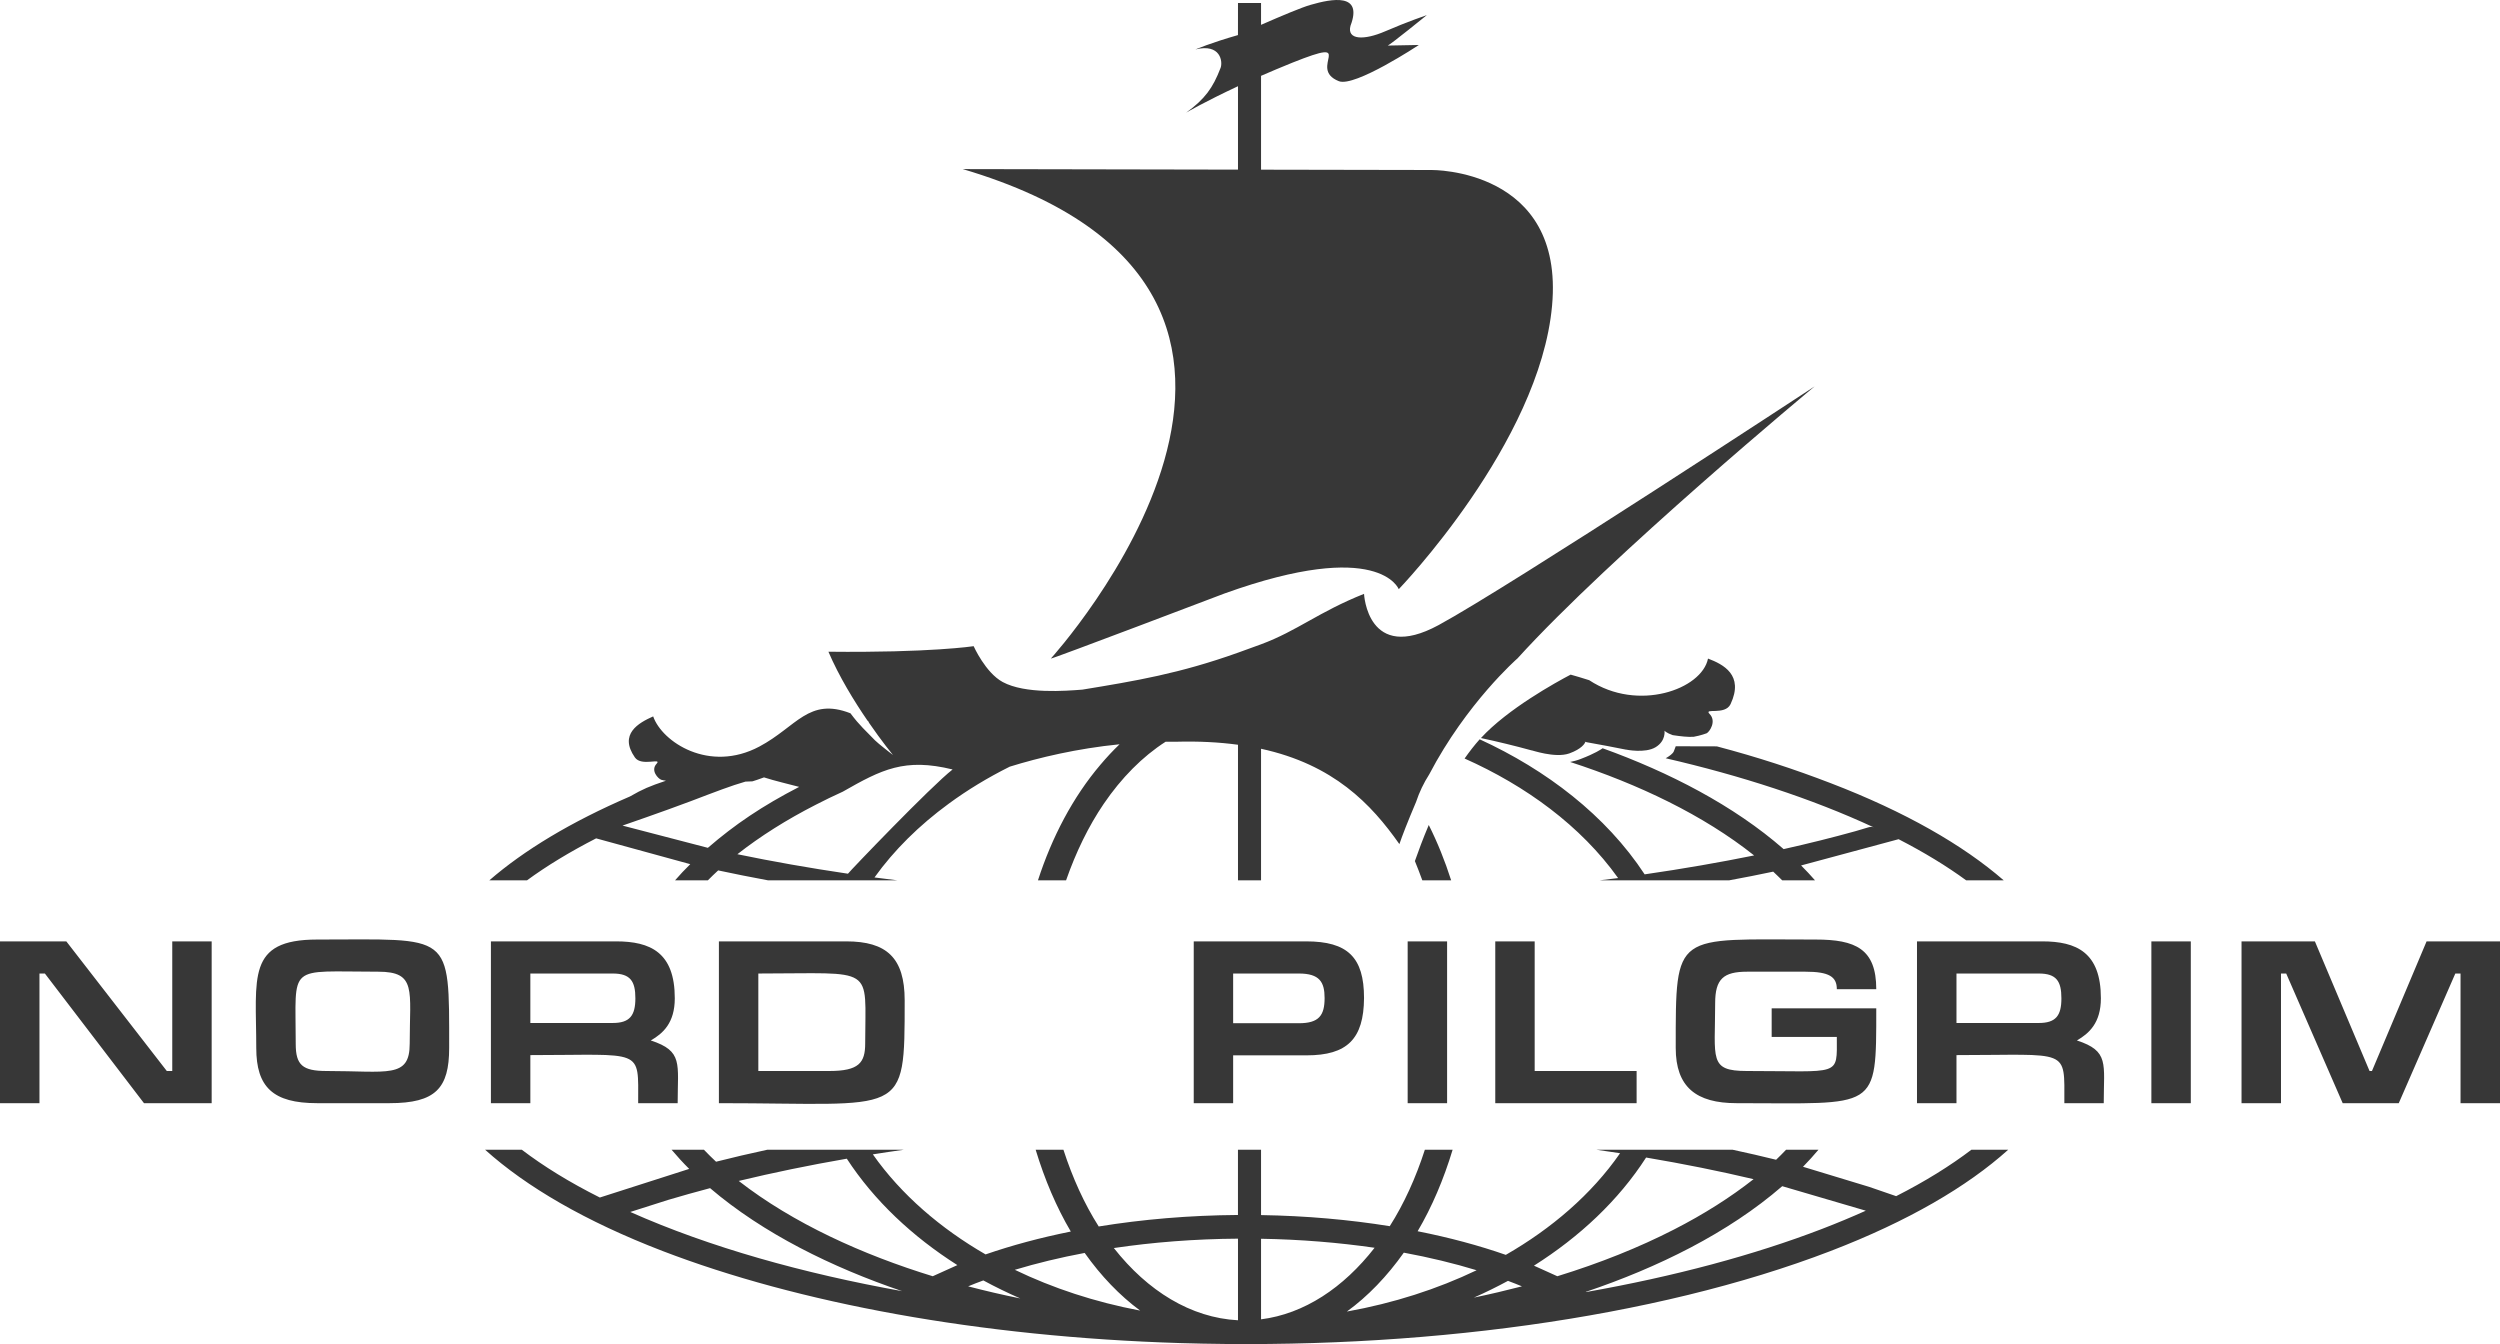 <?xml version="1.0" encoding="UTF-8"?> <svg xmlns="http://www.w3.org/2000/svg" width="93" height="50" viewBox="0 0 93 50" fill="none"> <path fill-rule="evenodd" clip-rule="evenodd" d="M91.532 41.038V36.215H91.338L89.234 41.038H87.148L85.047 36.215H84.853V41.038H83.385V35.019H86.114L88.147 39.841H88.237L90.269 35.019H93V41.038H91.532ZM80.031 35.019H81.498V41.038H80.031V35.019ZM78.259 41.038H76.794C76.791 38.962 77.012 39.25 72.781 39.25V41.038H71.312V35.019H75.97C77.243 35.019 78.153 35.426 78.153 37.136C78.153 38.055 77.71 38.445 77.261 38.705C78.469 39.1 78.259 39.561 78.259 41.038ZM75.845 36.215H72.781V38.055H75.845C76.474 38.055 76.686 37.785 76.684 37.136C76.684 36.501 76.5 36.215 75.845 36.215ZM70.628 31.218L67.001 32.195C67.184 32.376 67.354 32.561 67.518 32.748H66.298C66.186 32.641 66.08 32.532 65.963 32.425C65.432 32.538 64.882 32.646 64.326 32.748H59.51C59.738 32.721 59.971 32.693 60.194 32.664C58.806 30.717 56.751 29.227 54.483 28.217C54.66 27.964 54.847 27.723 55.044 27.502C57.521 28.638 59.74 30.331 61.181 32.526C62.605 32.32 63.966 32.083 65.253 31.822C63.362 30.318 60.952 29.171 58.408 28.345C58.528 28.322 58.659 28.289 58.803 28.233C59.339 28.028 59.561 27.876 59.618 27.835C62.09 28.727 64.492 29.961 66.351 31.587C67.284 31.378 68.174 31.156 69.015 30.922C69.523 30.78 69.567 30.729 69.706 30.779C67.393 29.703 64.739 28.848 61.964 28.207C62.096 28.132 62.233 28.037 62.268 27.945C62.337 27.761 62.337 27.761 62.337 27.761L63.867 27.765C65.387 28.166 66.738 28.609 68.103 29.134C70.874 30.198 73.016 31.429 74.538 32.748H73.141C72.421 32.221 71.584 31.71 70.628 31.218ZM58.379 28.027C57.845 28.217 56.95 27.892 56.98 27.916C56.352 27.744 55.719 27.59 55.091 27.455C56.081 26.375 57.889 25.378 58.428 25.096C58.623 25.149 58.844 25.217 59.118 25.303C60.927 26.498 63.311 25.644 63.538 24.499C64.103 24.713 64.885 25.109 64.377 26.193C64.172 26.626 63.359 26.315 63.598 26.561C63.861 26.83 63.598 27.219 63.49 27.277C63.49 27.277 63.27 27.362 63.003 27.409C62.784 27.422 62.531 27.393 62.224 27.347C61.988 27.265 61.919 27.182 61.919 27.182C61.919 27.182 61.98 27.556 61.59 27.795C61.199 28.034 60.482 27.884 60.482 27.884L60.489 27.887C60.003 27.79 59.515 27.697 59.026 27.611L58.979 27.595C58.979 27.595 58.978 27.598 58.976 27.6C58.964 27.6 58.952 27.597 58.94 27.595C58.952 27.598 58.964 27.603 58.974 27.606C58.953 27.657 58.843 27.859 58.379 28.027ZM56.443 24.499C56.443 24.499 54.558 26.149 53.168 28.805C52.962 29.127 52.798 29.47 52.678 29.831C52.35 30.605 52.162 31.093 52.057 31.401C51.01 29.909 49.609 28.441 46.911 27.854V32.748H46.053V27.705C45.362 27.611 44.595 27.569 43.741 27.593C43.613 27.59 43.486 27.59 43.36 27.593C42.498 28.146 41.718 28.935 41.058 29.904C40.495 30.732 40.026 31.696 39.658 32.748H38.612C39.132 31.145 39.909 29.655 40.937 28.447C41.164 28.178 41.401 27.923 41.648 27.687C40.061 27.846 38.659 28.18 37.562 28.52C36.747 28.927 35.988 29.387 35.295 29.896C34.194 30.701 33.259 31.625 32.531 32.641C32.811 32.679 33.098 32.712 33.383 32.748H28.568C27.936 32.631 27.317 32.508 26.716 32.379C26.582 32.5 26.458 32.624 26.333 32.748H25.112C25.29 32.543 25.479 32.342 25.678 32.147L22.176 31.187C21.195 31.69 20.339 32.211 19.605 32.748H18.204C19.492 31.633 21.23 30.578 23.435 29.628C23.915 29.352 24.152 29.252 24.774 29.043C24.716 29.032 24.656 29.028 24.599 29.008C24.486 28.969 24.189 28.666 24.425 28.411C24.641 28.176 23.86 28.525 23.619 28.178C23.012 27.308 23.755 26.891 24.298 26.65C24.628 27.6 26.383 28.766 28.25 27.771C29.636 27.033 30.082 25.93 31.637 26.534C31.983 26.999 32.218 27.193 32.549 27.54C32.657 27.653 33.219 28.087 33.219 28.087C33.219 28.087 32.813 27.595 32.307 26.859C32.317 26.865 32.326 26.868 32.336 26.875C32.314 26.852 32.29 26.824 32.266 26.8C31.78 26.092 31.213 25.168 30.817 24.244C34.6 24.286 36.22 24.038 36.22 24.038C36.22 24.038 36.656 25.02 37.298 25.37C38.136 25.825 39.657 25.701 40.265 25.654C42.254 25.328 43.873 25.058 46.052 24.28L46.911 23.968C48.255 23.47 49.054 22.764 50.742 22.091C50.742 22.091 50.865 24.689 53.515 23.254C56.166 21.816 67.505 14.373 67.505 14.373C67.505 14.373 59.917 20.669 56.445 24.499H56.443ZM28.421 28.919C28.225 28.99 28.067 29.045 27.991 29.066C27.899 29.07 27.818 29.072 27.73 29.076C27.198 29.228 26.642 29.444 25.693 29.805C24.64 30.202 23.157 30.712 23.157 30.712L26.333 31.539C27.334 30.672 28.363 29.978 29.729 29.272C29.396 29.181 28.792 29.042 28.421 28.919ZM31.352 29.45C31.011 29.605 30.677 29.766 30.354 29.933C29.258 30.492 28.278 31.112 27.431 31.777C28.73 32.046 30.104 32.289 31.544 32.502C31.596 32.422 34.638 29.245 35.437 28.624C33.654 28.187 32.8 28.624 31.352 29.45ZM52.033 21.918C52.033 21.918 51.319 20.003 45.55 22.078C45.55 22.078 39.116 24.525 39.091 24.499C39.091 24.499 51.439 10.918 35.814 6.29L46.053 6.31V3.207C44.822 3.783 44.144 4.177 44.124 4.192C44.82 3.685 45.117 3.279 45.406 2.525C45.493 2.295 45.406 1.607 44.471 1.839C44.471 1.839 45.034 1.596 46.052 1.305L46.053 0.111H46.911V0.924C47.683 0.586 48.432 0.271 48.755 0.18C49.548 -0.049 50.709 -0.274 50.239 0.956C50.094 1.493 50.746 1.503 51.523 1.167C52.368 0.802 53.078 0.562 53.078 0.562C53.078 0.562 51.713 1.669 51.624 1.695L52.782 1.673C52.782 1.673 50.396 3.254 49.805 3.02C48.595 2.539 50.586 1.329 48.08 2.33C47.658 2.501 47.269 2.664 46.911 2.821V6.312L53.252 6.324C53.252 6.324 58.201 6.258 57.737 11.371C57.277 16.482 52.033 21.918 52.033 21.918ZM25.209 41.038H23.74C23.74 38.962 23.961 39.25 19.729 39.25V41.038H18.262V35.019H22.918C24.191 35.019 25.102 35.426 25.102 37.136C25.102 38.055 24.662 38.445 24.209 38.705C25.417 39.1 25.209 39.561 25.209 41.038ZM22.796 36.215H19.729V38.055H22.794C23.422 38.055 23.636 37.785 23.636 37.136C23.636 36.501 23.45 36.215 22.796 36.215ZM26.743 41.038V35.019H31.479C32.982 35.019 33.654 35.627 33.654 37.213C33.652 41.633 33.687 41.038 26.743 41.038ZM28.21 36.215V39.841H30.852C31.947 39.841 32.185 39.538 32.185 38.82C32.185 35.878 32.605 36.215 28.21 36.215ZM44.407 41.038V35.019H48.587C50.132 35.019 50.742 35.609 50.742 37.126C50.732 38.652 50.115 39.259 48.605 39.259H45.873V41.038H44.407ZM48.321 38.064C49.063 38.064 49.276 37.776 49.275 37.126C49.275 36.536 49.092 36.215 48.321 36.215H45.873V38.064H48.321ZM53.832 41.038H52.365V35.019H53.832V41.038ZM53.983 32.748H52.91C52.821 32.506 52.731 32.266 52.634 32.032C52.762 31.664 52.936 31.196 53.15 30.69C53.472 31.331 53.751 32.022 53.983 32.748ZM55.624 35.019H57.09V39.841H60.882V41.038H55.624V35.019ZM65.906 38.574V37.509H69.797C69.797 41.367 69.856 41.038 64.599 41.038C63.098 41.038 62.337 40.439 62.337 38.983C62.337 34.609 62.277 34.951 67.543 34.951C69.025 34.951 69.797 35.296 69.797 36.798H68.33C68.33 36.336 68.046 36.147 67.163 36.147H64.996C64.113 36.147 63.804 36.415 63.804 37.318C63.804 39.393 63.557 39.841 64.979 39.841C68.502 39.841 68.33 40.074 68.33 38.574H65.906ZM22.314 44.548L25.638 43.483C25.404 43.25 25.186 43.011 24.982 42.769H26.185C26.333 42.919 26.478 43.071 26.637 43.216C27.252 43.06 27.892 42.911 28.549 42.769H33.631C33.244 42.824 32.857 42.88 32.47 42.942C33.527 44.447 35 45.704 36.663 46.664C37.633 46.329 38.697 46.042 39.834 45.813C39.299 44.907 38.861 43.876 38.526 42.769H39.559C39.9 43.822 40.339 44.786 40.872 45.625C42.489 45.361 44.233 45.21 46.052 45.197V42.769H46.911V45.201C48.588 45.228 50.197 45.372 51.699 45.614C52.23 44.779 52.667 43.815 53.005 42.769H54.038C53.704 43.873 53.269 44.898 52.736 45.802C53.916 46.036 55.017 46.332 56.016 46.681C57.709 45.709 59.202 44.436 60.267 42.9L59.377 42.769H64.448C65.003 42.89 65.547 43.011 66.071 43.143C66.202 43.021 66.321 42.895 66.443 42.769H67.648C67.468 42.984 67.276 43.194 67.072 43.404L69.548 44.156H69.547L70.537 44.497C71.622 43.946 72.552 43.366 73.338 42.769H74.707C73.176 44.146 70.98 45.429 68.103 46.536C61.542 49.058 52.698 50.229 43.922 49.963C36.421 49.735 29.671 48.467 24.644 46.536C21.784 45.436 19.582 44.152 18.044 42.769H19.41C20.22 43.385 21.185 43.982 22.314 44.548ZM59.002 48.064C62.288 47.484 65.255 46.686 67.776 45.717C68.345 45.498 68.889 45.271 69.408 45.038L66.299 44.126C64.29 45.869 61.661 47.158 58.992 48.057L59.002 48.064ZM57.933 47.476C59.519 46.988 60.977 46.403 62.275 45.737C63.386 45.168 64.377 44.539 65.233 43.865C63.965 43.565 62.631 43.296 61.235 43.06C60.21 44.655 58.761 46.009 57.063 47.083L57.933 47.476ZM56.616 47.852C56.446 47.782 56.275 47.713 56.097 47.648C55.688 47.869 55.265 48.078 54.828 48.271C55.437 48.144 56.034 48.003 56.616 47.852ZM54.93 47.253C54.087 46.996 53.181 46.777 52.222 46.599C51.6 47.477 50.889 48.219 50.103 48.79C51.846 48.477 53.472 47.952 54.93 47.253ZM46.911 49.079C48.512 48.877 49.975 47.907 51.135 46.417C49.802 46.224 48.383 46.106 46.911 46.082V49.079ZM46.053 49.114V46.078C44.439 46.089 42.886 46.212 41.435 46.427C42.692 48.026 44.3 49.021 46.053 49.114ZM40.35 46.609C39.43 46.782 38.56 46.993 37.751 47.237C39.159 47.917 40.731 48.437 42.413 48.754C41.651 48.19 40.956 47.466 40.35 46.609ZM37.954 48.302C37.479 48.094 37.021 47.871 36.58 47.632C36.387 47.702 36.199 47.775 36.015 47.852C36.644 48.016 37.291 48.168 37.954 48.302ZM35.614 47.062C33.947 46.003 32.52 44.667 31.501 43.103C30.097 43.347 28.754 43.624 27.481 43.931C29.508 45.509 32.096 46.677 34.698 47.476L35.614 47.062ZM33.56 48.031C30.956 47.147 28.393 45.887 26.415 44.199C25.881 44.34 25.364 44.486 24.86 44.635L23.446 45.085C26.406 46.402 29.889 47.372 33.56 48.031ZM14.491 41.038H11.796C10.153 41.038 9.533 40.439 9.533 38.983C9.533 36.37 9.162 34.951 11.796 34.951C16.818 34.951 16.709 34.622 16.709 38.983C16.709 40.483 16.206 41.038 14.491 41.038ZM14.068 36.147C10.652 36.147 11.001 35.816 11.001 38.834C11.001 39.624 11.256 39.841 12.149 39.841C14.42 39.841 15.241 40.13 15.241 38.826C15.241 36.835 15.506 36.147 14.068 36.147ZM1.67 36.215H1.468V41.038H0V35.019H2.467L6.205 39.841H6.408V35.019H7.874V41.038H5.356L1.67 36.215Z" fill="#373737"></path> </svg> 